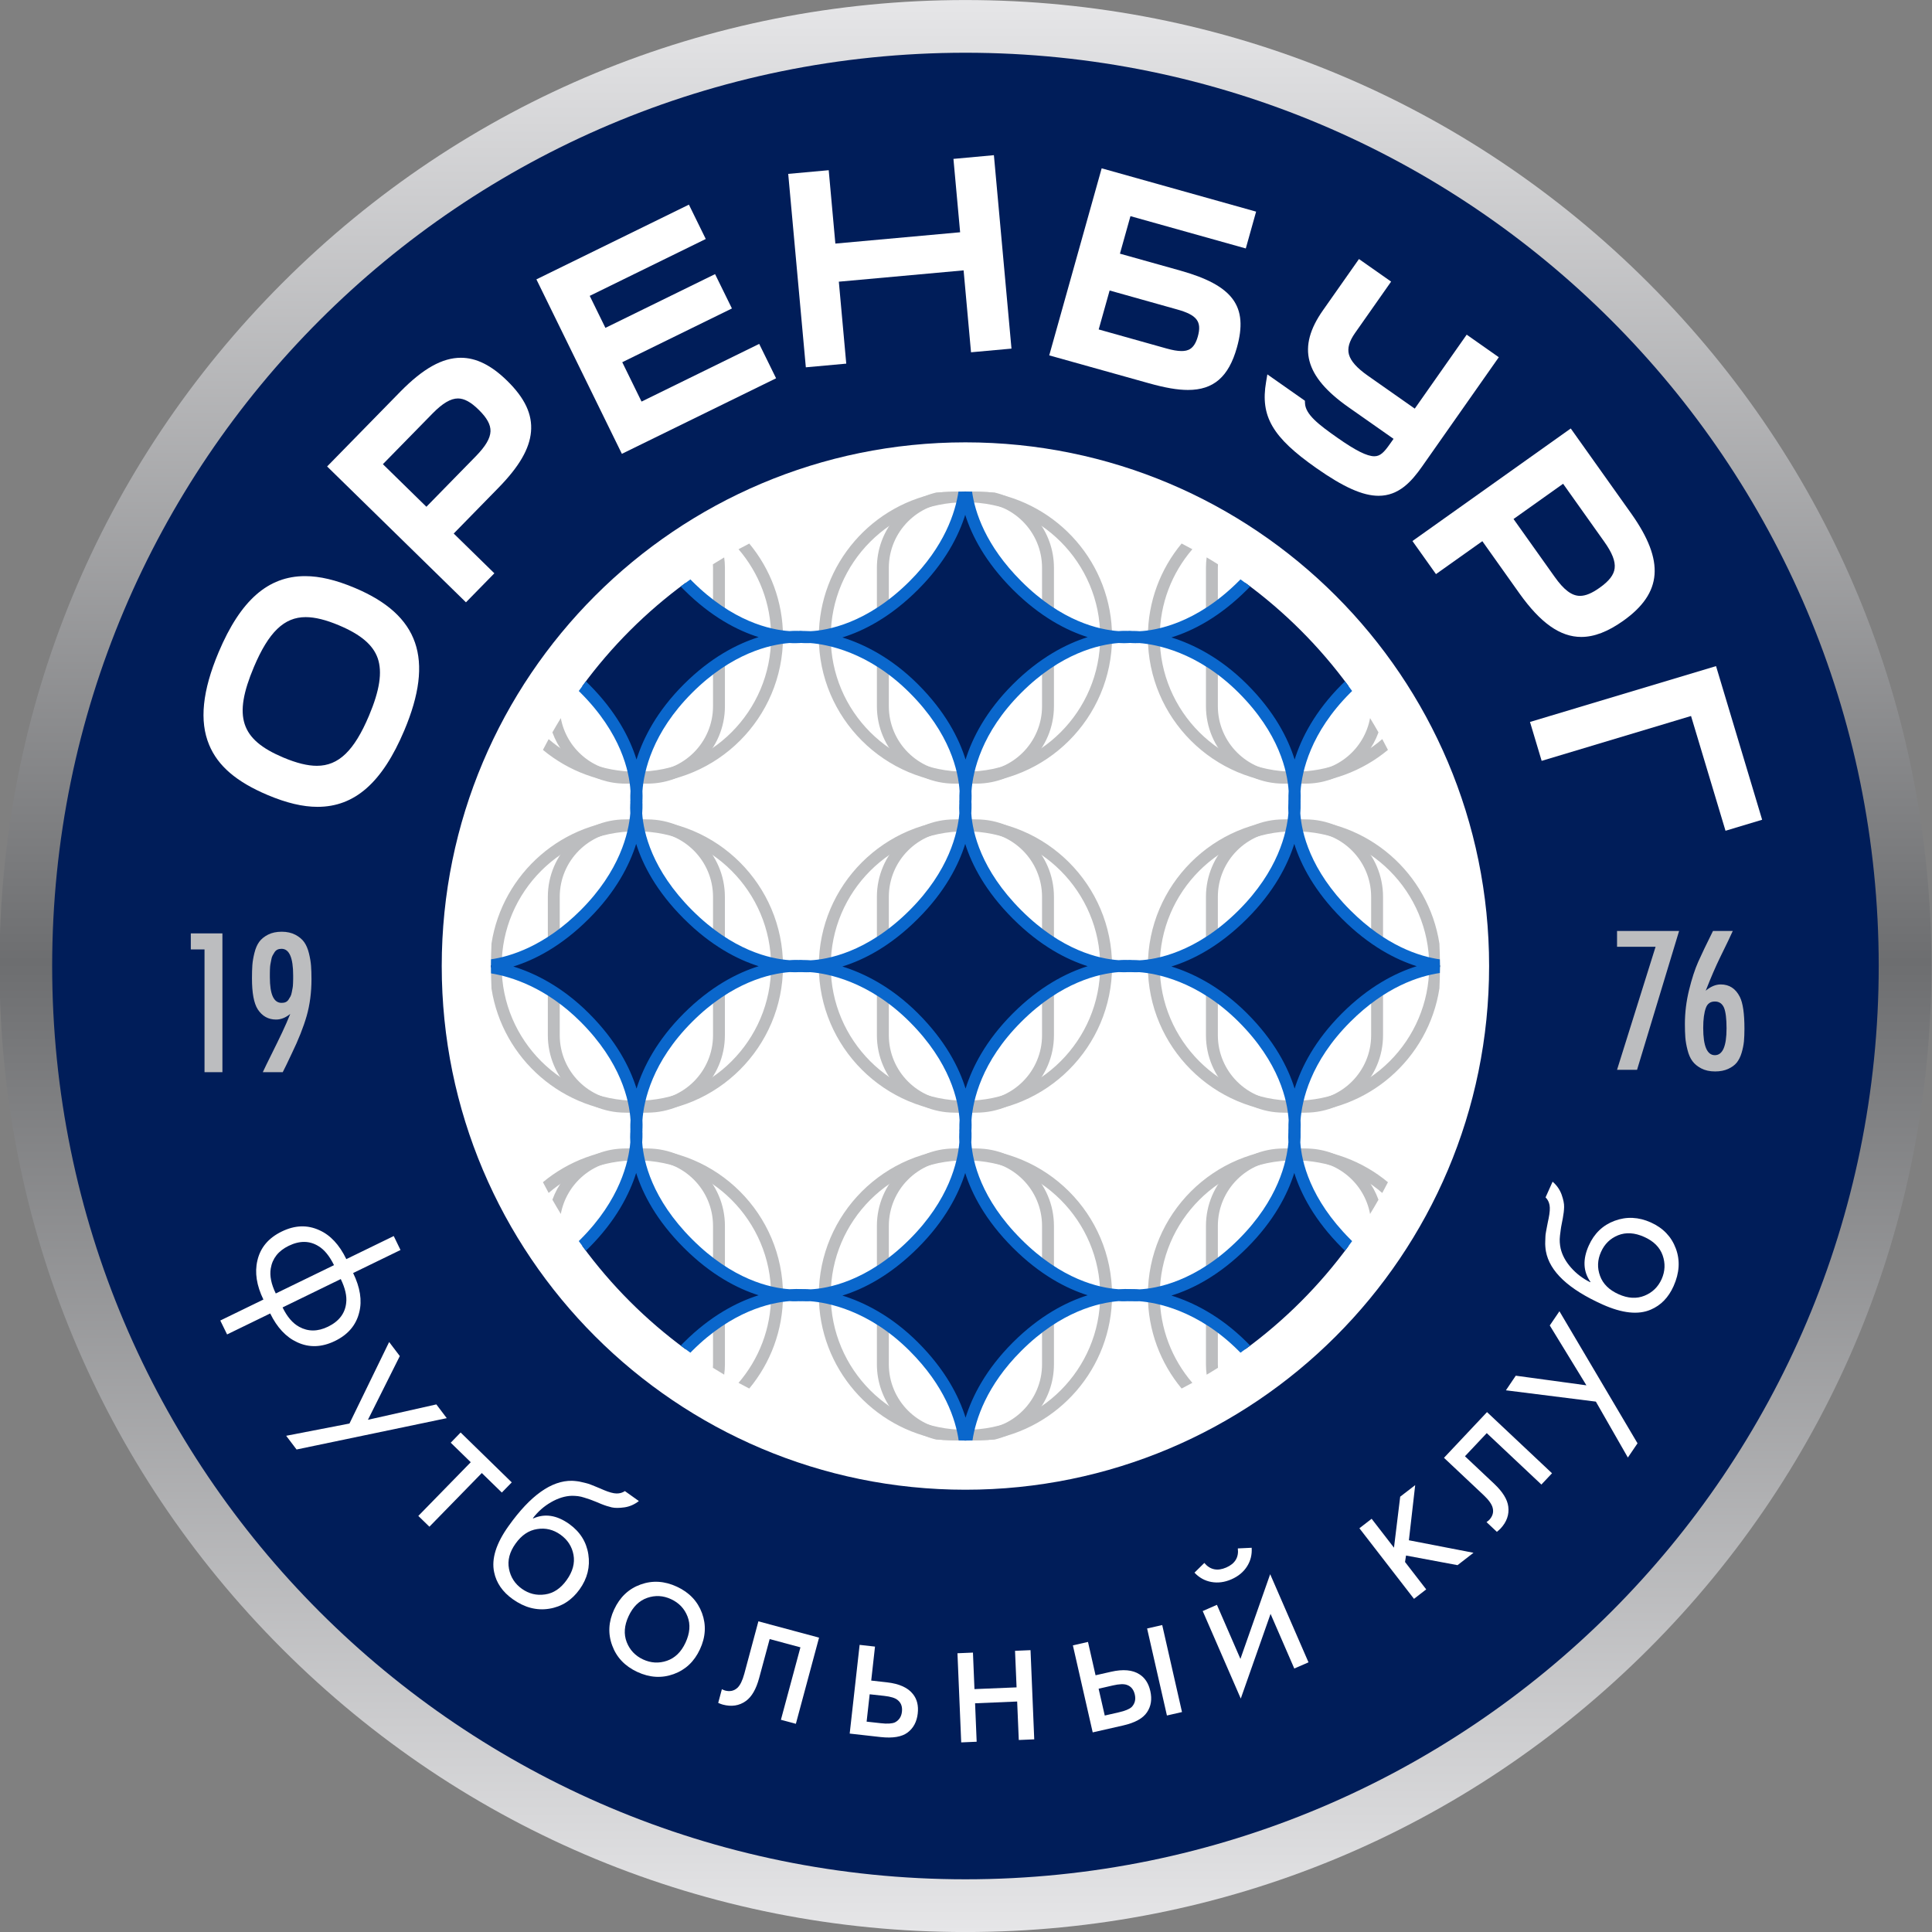 <?xml version="1.0" encoding="UTF-8"?> <svg xmlns="http://www.w3.org/2000/svg" width="50" height="50" viewBox="0 0 50 50" fill="none"><rect x="0" y="0" width="50" height="50" fill="#808080" stroke="none"/><g clip-path="url(#clip0_12829_85)"><path d="M24.986 50.001C18.308 50.001 12.03 47.4 7.308 42.678C2.586 37.957 -0.014 31.679 -0.014 25.001C-0.014 18.323 2.586 12.046 7.308 7.323C12.03 2.601 18.308 0.001 24.986 0.001C31.663 0.001 37.941 2.601 42.663 7.323C47.385 12.046 49.986 18.323 49.986 25.001C49.986 31.679 47.385 37.957 42.663 42.678C37.941 47.4 31.663 50.001 24.986 50.001ZM24.986 2.73C19.037 2.73 13.444 5.047 9.238 9.253C5.032 13.46 2.715 19.052 2.715 25.001C2.715 30.95 5.032 36.542 9.238 40.749C13.444 44.955 19.037 47.271 24.986 47.271C30.934 47.271 36.527 44.955 40.733 40.749C44.94 36.542 47.256 30.949 47.256 25.001C47.256 19.052 44.94 13.46 40.733 9.253C36.527 5.047 30.934 2.73 24.986 2.73Z" fill="url(#paint0_linear_12829_85)"></path><path d="M48.621 25.001C48.621 38.054 38.039 48.636 24.986 48.636C11.932 48.636 1.35 38.054 1.35 25.001C1.35 11.947 11.932 1.365 24.986 1.365C38.039 1.365 48.621 11.947 48.621 25.001Z" fill="#001D59"></path><path d="M38.538 25.001C38.538 32.486 32.471 38.554 24.985 38.554C17.5 38.554 11.432 32.486 11.432 25.001C11.432 17.515 17.5 11.448 24.985 11.448C32.471 11.448 38.538 17.515 38.538 25.001Z" fill="white"></path><path d="M5.701 34.175L6.817 33.632C6.64 33.268 6.588 32.932 6.661 32.624C6.737 32.29 6.947 32.039 7.291 31.872C7.631 31.706 7.955 31.695 8.264 31.837C8.549 31.963 8.782 32.213 8.963 32.586L10.19 31.989L10.365 32.35L9.139 32.946C9.321 33.32 9.374 33.657 9.298 33.959C9.219 34.29 9.01 34.538 8.67 34.704C8.326 34.871 8 34.882 7.689 34.736C7.402 34.604 7.17 34.355 6.993 33.992L5.877 34.535L5.701 34.175ZM7.137 33.475L8.644 32.742C8.528 32.506 8.394 32.341 8.242 32.25C8.012 32.107 7.755 32.104 7.471 32.242C7.204 32.372 7.05 32.567 7.007 32.828C6.975 33.016 7.019 33.232 7.137 33.475ZM8.819 33.102L7.313 33.836C7.431 34.079 7.575 34.247 7.743 34.338C7.974 34.465 8.223 34.464 8.49 34.334C8.773 34.196 8.93 33.991 8.959 33.721C8.981 33.546 8.934 33.339 8.819 33.102Z" fill="white"></path><path d="M7.406 37.158L9.044 36.841L10.071 34.731L10.347 35.095L9.522 36.744L11.293 36.346L11.562 36.702L7.675 37.513L7.406 37.158Z" fill="white"></path><path d="M12.987 38.627L12.469 38.122L11.113 39.511L10.826 39.232L12.183 37.842L11.665 37.337L11.921 37.073L13.244 38.364L12.987 38.627Z" fill="white"></path><path d="M16.172 38.589L16.534 38.847C16.421 38.935 16.297 38.99 16.162 39.01C16.027 39.029 15.918 39.03 15.833 39.011C15.749 38.991 15.655 38.962 15.552 38.92C15.535 38.912 15.493 38.894 15.426 38.867C15.359 38.84 15.307 38.82 15.271 38.807C15.234 38.795 15.186 38.779 15.127 38.76C15.068 38.74 15.011 38.727 14.957 38.72C14.902 38.714 14.85 38.711 14.8 38.711C14.622 38.716 14.443 38.772 14.261 38.877C14.078 38.982 13.922 39.119 13.791 39.291L13.8 39.297C14.1 39.164 14.41 39.212 14.73 39.44C15.011 39.641 15.176 39.903 15.226 40.225C15.276 40.549 15.201 40.85 15.001 41.131C14.798 41.414 14.535 41.583 14.211 41.634C13.887 41.686 13.573 41.603 13.268 41.385C13.005 41.197 12.845 40.965 12.788 40.687C12.715 40.343 12.839 39.944 13.163 39.492C13.725 38.703 14.272 38.314 14.803 38.323C14.842 38.324 14.884 38.328 14.926 38.333C14.968 38.337 15.011 38.345 15.056 38.357C15.1 38.368 15.138 38.377 15.17 38.384C15.201 38.391 15.243 38.404 15.294 38.424C15.345 38.446 15.381 38.46 15.401 38.467C15.421 38.474 15.459 38.49 15.517 38.515C15.574 38.54 15.61 38.555 15.624 38.561C15.765 38.62 15.875 38.65 15.956 38.651C16.038 38.652 16.109 38.632 16.172 38.589ZM14.842 40.238C14.802 40.022 14.689 39.849 14.505 39.717C14.321 39.586 14.12 39.537 13.902 39.572C13.684 39.605 13.498 39.73 13.343 39.948C13.187 40.165 13.131 40.382 13.172 40.599C13.214 40.816 13.325 40.989 13.506 41.118C13.688 41.247 13.887 41.296 14.105 41.264C14.324 41.234 14.51 41.109 14.665 40.892C14.823 40.672 14.881 40.453 14.842 40.238Z" fill="white"></path><path d="M17.433 43.326C17.125 43.437 16.812 43.418 16.492 43.269C16.173 43.12 15.956 42.893 15.844 42.586C15.73 42.28 15.747 41.969 15.894 41.653C16.043 41.333 16.27 41.118 16.578 41.007C16.885 40.896 17.199 40.915 17.519 41.064C17.838 41.212 18.054 41.44 18.168 41.747C18.28 42.053 18.263 42.366 18.114 42.685C17.967 43.002 17.74 43.215 17.433 43.326ZM17.794 41.837C17.715 41.632 17.573 41.482 17.368 41.387C17.163 41.291 16.956 41.281 16.749 41.353C16.541 41.426 16.38 41.584 16.268 41.826C16.155 42.068 16.139 42.292 16.219 42.498C16.299 42.703 16.441 42.852 16.642 42.946C16.845 43.04 17.05 43.052 17.259 42.981C17.467 42.91 17.629 42.754 17.741 42.512C17.855 42.266 17.873 42.041 17.794 41.837Z" fill="white"></path><path d="M21.197 42.382L20.597 44.612L20.21 44.508L20.715 42.633L19.919 42.419L19.648 43.423C19.57 43.714 19.455 43.913 19.303 44.022C19.132 44.145 18.931 44.176 18.702 44.114C18.674 44.106 18.635 44.092 18.587 44.071L18.682 43.717C18.716 43.733 18.744 43.745 18.765 43.751C18.89 43.784 18.997 43.761 19.084 43.681C19.155 43.615 19.214 43.495 19.262 43.319L19.627 41.96L21.197 42.382Z" fill="white"></path><path d="M21.99 44.865L22.247 42.569L22.645 42.614L22.547 43.493L22.956 43.539C23.273 43.575 23.497 43.676 23.628 43.844C23.733 43.975 23.774 44.142 23.751 44.345C23.727 44.559 23.64 44.723 23.489 44.837C23.338 44.951 23.106 44.989 22.792 44.955L21.99 44.865ZM22.428 44.556L22.799 44.597C22.964 44.616 23.085 44.608 23.159 44.576C23.267 44.521 23.328 44.428 23.342 44.299C23.357 44.167 23.319 44.066 23.23 43.996C23.168 43.944 23.053 43.908 22.883 43.889L22.507 43.848L22.428 44.556Z" fill="white"></path><path d="M24.876 45.093L24.779 42.786L25.18 42.769L25.219 43.714L26.309 43.669L26.269 42.723L26.67 42.706L26.766 45.014L26.366 45.031L26.324 44.035L25.235 44.081L25.276 45.076L24.876 45.093Z" fill="white"></path><path d="M28.279 44.834L27.766 42.582L28.157 42.493L28.353 43.356L28.754 43.265C29.066 43.194 29.311 43.216 29.489 43.331C29.631 43.421 29.725 43.565 29.77 43.764C29.818 43.974 29.79 44.158 29.684 44.314C29.579 44.472 29.373 44.585 29.066 44.655L28.279 44.834ZM28.591 44.398L28.954 44.315C29.117 44.278 29.228 44.232 29.288 44.177C29.371 44.089 29.398 43.983 29.369 43.856C29.339 43.725 29.271 43.642 29.164 43.605C29.088 43.577 28.968 43.581 28.801 43.619L28.432 43.704L28.591 44.398ZM30.2 44.397L29.687 42.145L30.078 42.056L30.59 44.308L30.2 44.397Z" fill="white"></path><path d="M30.913 40.7L31.168 40.449C31.318 40.627 31.507 40.666 31.735 40.567C31.963 40.468 32.063 40.303 32.035 40.073L32.393 40.056C32.405 40.233 32.365 40.395 32.273 40.539C32.18 40.685 32.045 40.796 31.868 40.873C31.691 40.95 31.518 40.972 31.348 40.941C31.179 40.91 31.034 40.829 30.913 40.7ZM31.126 41.694L31.494 41.533L32.102 42.932L32.872 40.74L33.864 43.021L33.496 43.181L32.882 41.767L32.111 43.959L31.126 41.694Z" fill="white"></path><path d="M35.181 39.551L35.498 39.306L36.076 40.054L36.237 38.734L36.625 38.435L36.462 39.862L38.134 40.186L37.721 40.506L36.388 40.257L36.362 40.424L36.91 41.133L36.594 41.378L35.181 39.551Z" fill="white"></path><path d="M38.484 36.545L40.166 38.128L39.891 38.42L38.477 37.089L37.913 37.688L38.67 38.401C38.889 38.608 39.01 38.803 39.034 38.989C39.061 39.198 38.994 39.389 38.831 39.562C38.81 39.584 38.78 39.611 38.739 39.644L38.471 39.392C38.502 39.37 38.525 39.35 38.541 39.335C38.63 39.24 38.66 39.136 38.63 39.021C38.606 38.927 38.528 38.818 38.395 38.693L37.37 37.728L38.484 36.545Z" fill="white"></path><path d="M42.129 37.721L41.301 36.274L38.973 35.981L39.228 35.603L41.056 35.852L40.108 34.303L40.358 33.935L42.379 37.353L42.129 37.721Z" fill="white"></path><path d="M39.999 30.988L40.181 30.582C40.29 30.675 40.367 30.787 40.414 30.915C40.459 31.043 40.482 31.15 40.479 31.237C40.477 31.323 40.466 31.421 40.445 31.53C40.441 31.549 40.432 31.593 40.419 31.664C40.405 31.735 40.395 31.79 40.391 31.829C40.386 31.867 40.379 31.917 40.372 31.979C40.365 32.041 40.363 32.099 40.367 32.154C40.371 32.208 40.378 32.26 40.389 32.31C40.429 32.482 40.518 32.647 40.657 32.805C40.796 32.963 40.962 33.089 41.155 33.184L41.16 33.174C40.971 32.906 40.957 32.592 41.118 32.234C41.259 31.919 41.483 31.706 41.789 31.593C42.096 31.48 42.407 31.495 42.722 31.636C43.04 31.779 43.256 32.004 43.37 32.311C43.485 32.618 43.465 32.943 43.312 33.285C43.18 33.58 42.983 33.782 42.722 33.893C42.399 34.033 41.984 33.988 41.476 33.761C40.592 33.364 40.103 32.905 40.008 32.383C40.001 32.343 39.996 32.302 39.993 32.26C39.989 32.218 39.989 32.174 39.991 32.128C39.993 32.082 39.994 32.043 39.995 32.011C39.995 31.979 40 31.935 40.01 31.881C40.021 31.826 40.028 31.789 40.031 31.768C40.034 31.747 40.042 31.706 40.055 31.644C40.069 31.583 40.076 31.545 40.079 31.53C40.109 31.381 40.117 31.267 40.102 31.187C40.087 31.107 40.053 31.041 39.999 30.988ZM41.877 31.968C41.674 32.05 41.526 32.193 41.434 32.4C41.341 32.606 41.333 32.813 41.409 33.02C41.484 33.227 41.645 33.385 41.888 33.494C42.132 33.604 42.356 33.616 42.56 33.533C42.764 33.45 42.911 33.307 43.003 33.104C43.093 32.901 43.102 32.695 43.029 32.487C42.955 32.279 42.797 32.121 42.553 32.012C42.306 31.901 42.081 31.887 41.877 31.968Z" fill="white"></path><path d="M9.185 15.216C8.696 15.01 8.275 14.91 7.896 14.91C6.936 14.91 6.225 15.536 5.658 16.879C5.237 17.878 5.156 18.663 5.413 19.278C5.639 19.823 6.12 20.234 6.924 20.574C7.414 20.781 7.836 20.881 8.217 20.881C9.18 20.881 9.893 20.253 10.462 18.906C11.242 17.057 10.849 15.918 9.185 15.216ZM9.55 18.521C9.166 19.431 8.762 19.819 8.201 19.819C7.959 19.819 7.675 19.749 7.333 19.605C6.222 19.137 6.03 18.546 6.57 17.264C6.953 16.358 7.354 15.971 7.911 15.971C8.152 15.971 8.435 16.041 8.776 16.185C9.339 16.422 9.657 16.693 9.776 17.037C9.898 17.393 9.827 17.865 9.55 18.521Z" fill="white"></path><path d="M11.928 9.259C11.448 9.259 10.952 9.536 10.366 10.131L8.466 12.072L12.059 15.588L12.794 14.837L11.742 13.808L12.897 12.627C13.435 12.078 13.703 11.617 13.742 11.176C13.782 10.725 13.585 10.304 13.123 9.852C12.715 9.453 12.324 9.259 11.928 9.259ZM11.035 13.115L9.909 12.013L11.193 10.702C11.454 10.436 11.663 10.312 11.852 10.312C12.014 10.312 12.185 10.404 12.388 10.604C12.603 10.814 12.7 10.991 12.694 11.163C12.687 11.345 12.567 11.548 12.318 11.804L11.035 13.115Z" fill="white"></path><path d="M16.603 10.393L16.104 9.374L18.942 7.983L18.506 7.094L15.668 8.485L15.262 7.657L18.265 6.185L17.829 5.296L13.882 7.23L16.094 11.745L20.085 9.79L19.648 8.9L16.603 10.393Z" fill="white"></path><path d="M24.675 4.112L24.848 6.011L21.619 6.304L21.447 4.405L20.399 4.5L20.855 9.506L21.901 9.411L21.709 7.29L24.938 6.997L25.13 9.117L26.177 9.022L25.722 4.016L24.675 4.112Z" fill="white"></path><path d="M27.154 9.197L29.724 9.916C30.15 10.036 30.474 10.092 30.744 10.092C31.407 10.092 31.798 9.753 32.011 8.994C32.311 7.926 31.912 7.385 30.54 7.001L28.984 6.565L29.256 5.594L32.241 6.43L32.508 5.477L28.511 4.356L27.154 9.197ZM28.434 8.526L28.717 7.518L30.466 8.009C30.978 8.152 31.108 8.322 30.999 8.711C30.906 9.04 30.742 9.085 30.578 9.085C30.474 9.085 30.349 9.064 30.183 9.017L28.434 8.526Z" fill="white"></path><path d="M38.789 9.245L37.958 8.661L36.614 10.575L35.397 9.721C35.118 9.525 34.959 9.347 34.911 9.176C34.866 9.013 34.916 8.835 35.069 8.617L36.002 7.288L35.17 6.704L34.237 8.032C33.565 8.99 33.762 9.74 34.898 10.538L36.065 11.357L35.971 11.49C35.82 11.705 35.721 11.808 35.568 11.808C35.378 11.808 35.084 11.661 34.613 11.33C34.128 10.99 33.784 10.726 33.773 10.433L33.771 10.371L32.799 9.689L32.766 9.885C32.614 10.774 32.929 11.316 34.064 12.112C34.773 12.61 35.27 12.831 35.678 12.831C36.199 12.831 36.527 12.467 36.803 12.074L38.789 9.245Z" fill="white"></path><path d="M40.923 16.484C41.259 16.484 41.614 16.347 42.01 16.066C43.021 15.347 43.085 14.522 42.225 13.303L40.651 11.089L36.554 14.002L37.163 14.858L38.363 14.006L39.319 15.352C39.868 16.124 40.378 16.484 40.923 16.484ZM40.453 12.52L41.515 14.015C41.723 14.306 41.809 14.525 41.787 14.707C41.767 14.877 41.645 15.036 41.401 15.209C41.198 15.354 41.036 15.421 40.891 15.421C40.678 15.421 40.475 15.269 40.233 14.927L39.17 13.432L40.453 12.52Z" fill="white"></path><path d="M44.411 17.239L39.596 18.684L39.898 19.691L43.764 18.53L44.656 21.5L45.604 21.215L44.411 17.239Z" fill="white"></path><path d="M5.756 27.748H5.293V24.571H4.938V24.156H5.756V27.748Z" fill="#BCBDBF"></path><path d="M7.317 27.748H6.801C6.851 27.64 6.927 27.484 7.029 27.28C7.131 27.075 7.222 26.889 7.301 26.722C7.38 26.555 7.45 26.394 7.512 26.24C7.393 26.337 7.271 26.386 7.145 26.386C6.944 26.386 6.786 26.298 6.671 26.122C6.57 25.964 6.521 25.696 6.521 25.319C6.521 25.187 6.524 25.073 6.531 24.977C6.538 24.882 6.556 24.776 6.585 24.66C6.614 24.543 6.655 24.448 6.709 24.374C6.763 24.3 6.839 24.239 6.938 24.188C7.036 24.138 7.154 24.113 7.291 24.113C7.427 24.113 7.545 24.14 7.643 24.191C7.742 24.243 7.818 24.307 7.872 24.382C7.926 24.458 7.967 24.555 7.996 24.673C8.025 24.792 8.043 24.899 8.05 24.997C8.057 25.093 8.061 25.208 8.061 25.341C8.061 25.686 8.019 26.003 7.937 26.291C7.854 26.58 7.725 26.907 7.549 27.269C7.449 27.484 7.371 27.644 7.317 27.748ZM7.587 25.244C7.587 24.785 7.486 24.555 7.286 24.555C7.245 24.555 7.21 24.562 7.18 24.576C7.15 24.591 7.125 24.613 7.105 24.644C7.085 24.674 7.068 24.703 7.054 24.73C7.039 24.757 7.028 24.795 7.019 24.846C7.01 24.896 7.003 24.934 6.997 24.961C6.992 24.988 6.988 25.031 6.986 25.091C6.984 25.15 6.984 25.186 6.984 25.198C6.984 25.211 6.984 25.242 6.984 25.292C6.984 25.734 7.084 25.954 7.286 25.954C7.325 25.954 7.36 25.949 7.39 25.936C7.421 25.923 7.446 25.902 7.466 25.872C7.486 25.841 7.503 25.813 7.517 25.788C7.531 25.763 7.543 25.726 7.552 25.677C7.561 25.629 7.568 25.592 7.573 25.567C7.579 25.542 7.582 25.501 7.584 25.444C7.586 25.386 7.587 25.351 7.587 25.338C7.587 25.326 7.587 25.294 7.587 25.244Z" fill="#BCBDBF"></path><path d="M43.455 24.093L42.367 27.686H41.849L42.846 24.503H41.849V24.093H43.455Z" fill="#BCBDBF"></path><path d="M44.332 24.093H44.844C44.797 24.201 44.686 24.433 44.511 24.788C44.399 25.018 44.277 25.301 44.144 25.639C44.273 25.531 44.403 25.477 44.532 25.477C44.755 25.477 44.919 25.585 45.027 25.8C45.107 25.958 45.146 26.233 45.146 26.625C45.146 26.75 45.141 26.86 45.133 26.953C45.123 27.046 45.104 27.144 45.073 27.247C45.043 27.349 45 27.433 44.947 27.5C44.893 27.567 44.818 27.621 44.723 27.664C44.628 27.707 44.516 27.729 44.386 27.729C44.246 27.729 44.127 27.702 44.028 27.65C43.929 27.598 43.853 27.535 43.8 27.462C43.745 27.389 43.703 27.293 43.673 27.174C43.642 27.055 43.624 26.947 43.616 26.848C43.609 26.749 43.605 26.634 43.605 26.501C43.605 26.206 43.641 25.913 43.713 25.62C43.785 25.328 43.864 25.084 43.95 24.891C44.036 24.697 44.164 24.431 44.332 24.093ZM44.683 26.613C44.683 26.366 44.661 26.188 44.618 26.081C44.571 25.973 44.492 25.919 44.381 25.919C44.266 25.919 44.189 25.973 44.149 26.081C44.103 26.203 44.079 26.377 44.079 26.603C44.079 27.073 44.18 27.308 44.381 27.308C44.582 27.308 44.683 27.076 44.683 26.613Z" fill="#BCBDBF"></path><path d="M16.47 20.28C15.551 20.28 14.708 19.952 14.051 19.407C14.099 19.314 14.149 19.221 14.199 19.129C14.809 19.654 15.603 19.972 16.47 19.972C18.392 19.972 19.956 18.408 19.956 16.485C19.956 15.618 19.638 14.825 19.113 14.214C19.205 14.164 19.298 14.115 19.391 14.067C19.936 14.724 20.264 15.567 20.264 16.485C20.264 18.577 18.562 20.28 16.47 20.28Z" fill="#BCBDBF"></path><path d="M16.757 20.28H16.182C15.315 20.28 14.575 19.726 14.296 18.954C14.367 18.83 14.439 18.706 14.514 18.585C14.659 19.373 15.352 19.972 16.182 19.972H16.757C17.692 19.972 18.453 19.212 18.453 18.277V14.694C18.453 14.664 18.452 14.634 18.45 14.604C18.547 14.543 18.644 14.484 18.742 14.426C18.754 14.514 18.761 14.603 18.761 14.694V18.277C18.761 19.381 17.861 20.28 16.757 20.28Z" fill="#BCBDBF"></path><path d="M24.986 20.28C22.894 20.28 21.191 18.577 21.191 16.485C21.191 14.591 22.586 13.017 24.403 12.735C24.596 12.726 24.791 12.721 24.986 12.721C25.181 12.721 25.375 12.726 25.569 12.735C27.385 13.017 28.78 14.591 28.78 16.485C28.78 18.577 27.078 20.28 24.986 20.28ZM24.986 12.998C23.063 12.998 21.5 14.562 21.5 16.485C21.5 18.408 23.063 19.972 24.986 19.972C26.908 19.972 28.473 18.408 28.473 16.485C28.473 14.562 26.908 12.998 24.986 12.998Z" fill="#BCBDBF"></path><path d="M25.272 20.28H24.698C23.593 20.28 22.694 19.381 22.694 18.277V14.694C22.694 13.749 23.352 12.954 24.235 12.745C24.483 12.73 24.733 12.721 24.985 12.721C25.237 12.721 25.487 12.73 25.735 12.745C26.618 12.954 27.276 13.749 27.276 14.694V18.277C27.276 19.381 26.377 20.28 25.272 20.28ZM24.698 12.998C23.763 12.998 23.003 13.759 23.003 14.694V18.277C23.003 19.211 23.763 19.972 24.698 19.972H25.272C26.208 19.972 26.968 19.211 26.968 18.277V14.694C26.968 13.759 26.208 12.998 25.272 12.998H24.698Z" fill="#BCBDBF"></path><path d="M16.47 28.795C14.576 28.795 13.002 27.401 12.72 25.585C12.711 25.391 12.706 25.197 12.706 25.001C12.706 24.805 12.711 24.611 12.72 24.417C13.002 22.601 14.576 21.206 16.47 21.206C18.562 21.206 20.264 22.909 20.264 25.001C20.264 27.093 18.562 28.795 16.47 28.795ZM16.47 21.514C14.547 21.514 12.983 23.078 12.983 25.001C12.983 26.923 14.547 28.487 16.47 28.487C18.392 28.487 19.956 26.923 19.956 25.001C19.956 23.078 18.392 21.514 16.47 21.514Z" fill="#BCBDBF"></path><path d="M16.756 28.795H16.182C15.077 28.795 14.178 27.897 14.178 26.792V23.21C14.178 22.105 15.077 21.206 16.182 21.206H16.756C17.861 21.206 18.76 22.105 18.76 23.21V26.792C18.76 27.897 17.861 28.795 16.756 28.795ZM16.182 21.514C15.247 21.514 14.486 22.275 14.486 23.21V26.792C14.486 27.727 15.247 28.487 16.182 28.487H16.756C17.692 28.487 18.453 27.727 18.453 26.792V23.21C18.453 22.275 17.692 21.514 16.756 21.514H16.182Z" fill="#BCBDBF"></path><path d="M24.986 28.795C22.894 28.795 21.191 27.093 21.191 25.001C21.191 22.909 22.894 21.206 24.986 21.206C27.078 21.206 28.78 22.909 28.78 25.001C28.78 27.093 27.078 28.795 24.986 28.795ZM24.986 21.514C23.063 21.514 21.5 23.078 21.5 25.001C21.5 26.923 23.063 28.487 24.986 28.487C26.908 28.487 28.473 26.923 28.473 25.001C28.473 23.078 26.908 21.514 24.986 21.514Z" fill="#BCBDBF"></path><path d="M25.272 28.795H24.698C23.593 28.795 22.694 27.897 22.694 26.792V23.21C22.694 22.105 23.593 21.206 24.698 21.206H25.272C26.377 21.206 27.276 22.105 27.276 23.21V26.792C27.276 27.897 26.377 28.795 25.272 28.795ZM24.698 21.514C23.763 21.514 23.003 22.275 23.003 23.21V26.792C23.003 27.727 23.763 28.487 24.698 28.487H25.272C26.208 28.487 26.968 27.727 26.968 26.792V23.21C26.968 22.275 26.208 21.514 25.272 21.514H24.698Z" fill="#BCBDBF"></path><path d="M14.051 30.595C14.708 30.051 15.551 29.723 16.47 29.723C18.562 29.723 20.264 31.425 20.264 33.517C20.264 34.435 19.936 35.278 19.391 35.935C19.298 35.887 19.205 35.838 19.113 35.788C19.638 35.177 19.956 34.383 19.956 33.517C19.956 31.595 18.392 30.03 16.47 30.03C15.603 30.03 14.809 30.348 14.199 30.873C14.149 30.781 14.099 30.689 14.051 30.595Z" fill="#BCBDBF"></path><path d="M14.296 31.048C14.575 30.276 15.315 29.723 16.182 29.723H16.757C17.861 29.723 18.761 30.621 18.761 31.726V35.308C18.761 35.399 18.754 35.489 18.742 35.576C18.644 35.518 18.547 35.459 18.45 35.398C18.452 35.368 18.453 35.339 18.453 35.308V31.726C18.453 30.791 17.692 30.03 16.757 30.03H16.182C15.352 30.03 14.66 30.63 14.514 31.417C14.44 31.296 14.367 31.173 14.296 31.048Z" fill="#BCBDBF"></path><path d="M24.4 37.266C22.585 36.984 21.191 35.41 21.191 33.517C21.191 31.425 22.894 29.723 24.986 29.723C27.078 29.723 28.78 31.425 28.78 33.517C28.78 35.41 27.387 36.984 25.571 37.266C25.377 37.276 25.182 37.281 24.986 37.281C24.789 37.281 24.594 37.276 24.4 37.266ZM24.986 30.03C23.063 30.03 21.5 31.595 21.5 33.517C21.5 35.44 23.063 37.004 24.986 37.004C26.908 37.004 28.473 35.44 28.473 33.517C28.473 31.595 26.908 30.03 24.986 30.03Z" fill="#BCBDBF"></path><path d="M24.233 37.257C23.352 37.047 22.694 36.252 22.694 35.308V31.726C22.694 30.621 23.593 29.723 24.698 29.723H25.272C26.377 29.723 27.276 30.621 27.276 31.726V35.308C27.276 36.253 26.619 37.047 25.737 37.257C25.488 37.272 25.238 37.281 24.985 37.281C24.733 37.281 24.482 37.272 24.233 37.257ZM24.698 30.03C23.763 30.03 23.003 30.791 23.003 31.726V35.308C23.003 36.243 23.763 37.004 24.698 37.004H25.272C26.208 37.004 26.968 36.243 26.968 35.308V31.726C26.968 30.791 26.208 30.03 25.272 30.03H24.698Z" fill="#BCBDBF"></path><path d="M33.501 20.28C31.409 20.28 29.707 18.577 29.707 16.485C29.707 15.566 30.035 14.723 30.58 14.066C30.673 14.114 30.766 14.164 30.858 14.214C30.333 14.824 30.015 15.618 30.015 16.485C30.015 18.408 31.579 19.972 33.501 19.972C34.368 19.972 35.162 19.654 35.773 19.128C35.823 19.221 35.872 19.313 35.92 19.407C35.263 19.952 34.42 20.28 33.501 20.28Z" fill="#BCBDBF"></path><path d="M33.789 20.28H33.214C32.109 20.28 31.21 19.381 31.21 18.277V14.694C31.21 14.603 31.216 14.513 31.228 14.425C31.327 14.483 31.424 14.543 31.521 14.604C31.519 14.634 31.518 14.664 31.518 14.694V18.277C31.518 19.211 32.279 19.972 33.214 19.972H33.789C34.619 19.972 35.312 19.373 35.457 18.584C35.532 18.706 35.604 18.829 35.675 18.954C35.397 19.726 34.656 20.28 33.789 20.28Z" fill="#BCBDBF"></path><path d="M33.501 28.795C31.409 28.795 29.707 27.093 29.707 25.001C29.707 22.909 31.409 21.206 33.501 21.206C35.397 21.206 36.972 22.603 37.252 24.422C37.261 24.614 37.266 24.807 37.266 25.001C37.266 25.195 37.261 25.388 37.252 25.58C36.972 27.399 35.397 28.795 33.501 28.795ZM33.501 21.514C31.579 21.514 30.015 23.078 30.015 25.001C30.015 26.923 31.579 28.487 33.501 28.487C35.424 28.487 36.988 26.923 36.988 25.001C36.988 23.078 35.424 21.514 33.501 21.514Z" fill="#BCBDBF"></path><path d="M30.58 35.935C30.035 35.278 29.707 34.435 29.707 33.517C29.707 31.425 31.409 29.723 33.501 29.723C34.42 29.723 35.263 30.051 35.92 30.596C35.872 30.689 35.823 30.782 35.773 30.874C35.162 30.348 34.368 30.03 33.501 30.03C31.579 30.03 30.015 31.595 30.015 33.517C30.015 34.383 30.333 35.177 30.858 35.788C30.766 35.838 30.673 35.887 30.58 35.935Z" fill="#BCBDBF"></path><path d="M31.228 35.577C31.216 35.489 31.21 35.399 31.21 35.308V31.726C31.21 30.621 32.109 29.723 33.214 29.723H33.789C34.656 29.723 35.396 30.276 35.675 31.049C35.604 31.173 35.532 31.296 35.457 31.418C35.312 30.63 34.619 30.03 33.789 30.03H33.214C32.279 30.03 31.518 30.791 31.518 31.726V35.308C31.518 35.339 31.519 35.369 31.521 35.398C31.424 35.459 31.327 35.519 31.228 35.577Z" fill="#BCBDBF"></path><path d="M33.789 28.795H33.214C32.109 28.795 31.21 27.897 31.21 26.792V23.21C31.21 22.105 32.109 21.206 33.214 21.206H33.789C34.894 21.206 35.793 22.105 35.793 23.21V26.792C35.793 27.897 34.894 28.795 33.789 28.795ZM33.214 21.514C32.279 21.514 31.518 22.275 31.518 23.21V26.792C31.518 27.727 32.279 28.487 33.214 28.487H33.789C34.724 28.487 35.485 27.727 35.485 26.792V23.21C35.485 22.275 34.724 21.514 33.789 21.514H33.214Z" fill="#BCBDBF"></path><path d="M17.805 15.15C19.323 16.669 20.728 16.485 20.728 16.485C20.728 16.485 19.295 16.33 17.805 17.82C16.326 19.299 16.47 20.743 16.47 20.743C16.47 20.743 16.642 19.327 15.134 17.82C15.113 17.799 15.092 17.778 15.07 17.757C15.818 16.735 16.72 15.834 17.741 15.086C17.762 15.107 17.783 15.129 17.805 15.15Z" fill="#001D59"></path><path d="M26.321 15.15C27.84 16.669 29.244 16.485 29.244 16.485C29.244 16.485 27.811 16.33 26.321 17.82C24.841 19.299 24.986 20.743 24.986 20.743C24.986 20.743 25.158 19.327 23.65 17.82C22.202 16.373 20.727 16.485 20.727 16.485C20.727 16.485 22.132 16.669 23.65 15.15C24.602 14.199 24.882 13.268 24.961 12.721C24.969 12.721 24.977 12.721 24.986 12.721C24.991 12.721 24.996 12.721 25.001 12.721C25.073 13.261 25.349 14.178 26.321 15.15Z" fill="#001D59"></path><path d="M17.805 23.666C19.323 25.184 20.728 25.001 20.728 25.001C20.728 25.001 19.295 24.846 17.805 26.336C16.326 27.815 16.47 29.259 16.47 29.259C16.47 29.259 16.642 27.844 15.134 26.336C14.203 25.405 13.26 25.12 12.706 25.034C12.706 25.023 12.706 25.012 12.706 25.001C12.706 24.995 12.706 24.989 12.706 24.983C13.248 24.909 14.168 24.633 15.134 23.666C16.622 22.179 16.47 20.743 16.47 20.743C16.47 20.743 16.275 22.136 17.805 23.666Z" fill="#001D59"></path><path d="M26.321 23.666C27.84 25.184 29.244 25.001 29.244 25.001C29.244 25.001 27.811 24.846 26.321 26.336C24.841 27.815 24.986 29.259 24.986 29.259C24.986 29.259 25.158 27.844 23.65 26.336C22.202 24.889 20.727 25.001 20.727 25.001C20.727 25.001 22.132 25.184 23.65 23.666C25.138 22.179 24.986 20.743 24.986 20.743C24.986 20.743 24.791 22.136 26.321 23.666Z" fill="#001D59"></path><path d="M17.805 32.182C19.323 33.701 20.728 33.517 20.728 33.517C20.728 33.517 19.295 33.362 17.805 34.852C17.784 34.874 17.762 34.895 17.742 34.917C16.72 34.169 15.818 33.267 15.07 32.245C15.092 32.224 15.113 32.204 15.134 32.182C16.622 30.695 16.47 29.259 16.47 29.259C16.47 29.259 16.275 30.652 17.805 32.182Z" fill="#001D59"></path><path d="M26.321 32.182C27.84 33.701 29.244 33.517 29.244 33.517C29.244 33.517 27.811 33.362 26.321 34.852C25.373 35.799 25.092 36.732 25.012 37.28C25.003 37.281 24.994 37.281 24.986 37.281C24.979 37.281 24.972 37.281 24.965 37.281C24.89 36.737 24.611 35.814 23.65 34.852C22.202 33.405 20.727 33.517 20.727 33.517C20.727 33.517 22.132 33.701 23.65 32.182C25.138 30.695 24.986 29.259 24.986 29.259C24.986 29.259 24.791 30.652 26.321 32.182Z" fill="#001D59"></path><path d="M34.901 17.757C34.88 17.778 34.858 17.799 34.837 17.82C33.358 19.299 33.502 20.743 33.502 20.743C33.502 20.743 33.674 19.327 32.166 17.82C30.719 16.373 29.244 16.485 29.244 16.485C29.244 16.485 30.648 16.669 32.166 15.15C32.188 15.129 32.209 15.107 32.23 15.085C33.251 15.833 34.153 16.735 34.901 17.757Z" fill="#001D59"></path><path d="M34.837 32.182C34.858 32.204 34.88 32.225 34.901 32.245C34.153 33.267 33.251 34.169 32.23 34.917C32.209 34.895 32.188 34.874 32.166 34.852C30.719 33.405 29.244 33.517 29.244 33.517C29.244 33.517 30.648 33.701 32.166 32.182C33.654 30.695 33.502 29.259 33.502 29.259C33.502 29.259 33.307 30.652 34.837 32.182Z" fill="#001D59"></path><path d="M34.837 23.666C35.804 24.633 36.724 24.91 37.266 24.983C37.266 24.989 37.266 24.995 37.266 25.001C37.266 25.009 37.266 25.017 37.266 25.025C36.719 25.103 35.79 25.383 34.837 26.336C33.358 27.815 33.502 29.259 33.502 29.259C33.502 29.259 33.674 27.844 32.166 26.336C30.719 24.889 29.244 25.001 29.244 25.001C29.244 25.001 30.648 25.184 32.166 23.666C33.654 22.179 33.502 20.743 33.502 20.743C33.502 20.743 33.307 22.136 34.837 23.666Z" fill="#001D59"></path><path d="M24.986 29.413C24.985 29.413 24.985 29.413 24.984 29.413C24.906 29.412 24.84 29.353 24.832 29.274C24.832 29.27 24.822 29.165 24.834 28.987C24.803 28.485 24.592 27.496 23.541 26.445C22.48 25.384 21.398 25.192 20.974 25.16C20.81 25.167 20.716 25.155 20.708 25.154C20.63 25.143 20.572 25.076 20.574 24.997C20.576 24.919 20.638 24.854 20.716 24.848C20.716 24.848 20.747 24.845 20.804 24.845C20.859 24.845 20.917 24.848 20.978 24.852C21.386 24.832 22.434 24.664 23.541 23.557C24.563 22.536 24.787 21.55 24.828 21.047C24.817 20.85 24.831 20.735 24.833 20.722C24.844 20.645 24.913 20.586 24.988 20.59C25.066 20.59 25.13 20.65 25.139 20.727C25.139 20.732 25.151 20.85 25.137 21.049C25.17 21.541 25.383 22.51 26.43 23.557C27.474 24.601 28.451 24.816 28.948 24.849C29.008 24.845 29.067 24.842 29.122 24.842C29.207 24.842 29.255 24.848 29.26 24.848C29.338 24.857 29.397 24.922 29.398 24.999C29.398 25.077 29.341 25.143 29.264 25.154C29.257 25.154 29.198 25.162 29.094 25.162C29.053 25.162 29.004 25.161 28.949 25.158C28.445 25.197 27.457 25.417 26.43 26.445C25.396 27.478 25.179 28.479 25.142 28.989C25.151 29.164 25.14 29.267 25.139 29.278C25.129 29.355 25.063 29.413 24.986 29.413ZM21.8 25.013C22.351 25.184 23.062 25.53 23.759 26.227C24.467 26.935 24.818 27.623 24.989 28.173C25.162 27.619 25.512 26.927 26.212 26.227C26.912 25.527 27.601 25.177 28.149 25.005C27.605 24.833 26.92 24.483 26.212 23.774C25.503 23.065 25.151 22.381 24.98 21.84C24.807 22.389 24.457 23.077 23.759 23.774C23.043 24.492 22.351 24.843 21.8 25.013Z" fill="#0A67CC"></path><path d="M24.81 37.278C24.732 36.737 24.453 35.872 23.541 34.961C22.481 33.9 21.399 33.709 20.974 33.676C20.81 33.682 20.716 33.671 20.708 33.669C20.63 33.659 20.572 33.592 20.574 33.513C20.576 33.435 20.638 33.37 20.716 33.364C20.716 33.364 20.747 33.361 20.804 33.361C20.859 33.361 20.917 33.363 20.979 33.368C21.387 33.348 22.434 33.181 23.541 32.073C24.563 31.052 24.787 30.066 24.828 29.563C24.817 29.366 24.831 29.25 24.833 29.238C24.844 29.16 24.913 29.106 24.988 29.105C25.066 29.106 25.13 29.165 25.139 29.243C25.139 29.248 25.151 29.367 25.137 29.565C25.17 30.056 25.383 31.027 26.43 32.073C27.474 33.118 28.452 33.332 28.948 33.365C29.009 33.361 29.067 33.359 29.123 33.359C29.207 33.359 29.255 33.364 29.26 33.364C29.338 33.373 29.396 33.437 29.398 33.516C29.398 33.593 29.341 33.659 29.264 33.669C29.257 33.67 29.197 33.678 29.093 33.678C29.053 33.678 29.004 33.677 28.949 33.673C28.445 33.713 27.457 33.933 26.43 34.961C25.533 35.857 25.251 36.73 25.168 37.278C25.107 37.279 25.047 37.281 24.986 37.281C24.927 37.281 24.869 37.279 24.81 37.278ZM21.801 33.529C22.351 33.7 23.062 34.046 23.759 34.743C24.467 35.451 24.818 36.14 24.989 36.689C25.162 36.135 25.512 35.443 26.212 34.743C26.912 34.044 27.601 33.694 28.149 33.521C27.605 33.35 26.92 32.999 26.212 32.291C25.503 31.581 25.151 30.898 24.98 30.357C24.807 30.905 24.457 31.593 23.759 32.291C23.043 33.007 22.351 33.36 21.801 33.529Z" fill="#0A67CC"></path><path d="M16.47 20.897C16.469 20.897 16.468 20.897 16.468 20.897C16.39 20.897 16.324 20.837 16.316 20.759C16.316 20.754 16.306 20.649 16.317 20.472C16.287 19.97 16.076 18.98 15.025 17.929C15.01 17.913 14.994 17.898 14.979 17.883C15.039 17.799 15.1 17.715 15.162 17.632C15.189 17.658 15.216 17.684 15.243 17.711C15.951 18.419 16.302 19.108 16.473 19.657C16.646 19.103 16.995 18.412 17.696 17.711C18.395 17.012 19.084 16.662 19.633 16.489C19.089 16.318 18.403 15.967 17.696 15.259C17.669 15.232 17.642 15.205 17.616 15.178C17.699 15.116 17.782 15.055 17.867 14.995C17.882 15.01 17.897 15.026 17.913 15.041C18.958 16.086 19.935 16.3 20.431 16.333C20.492 16.328 20.551 16.326 20.608 16.326C20.691 16.326 20.739 16.331 20.744 16.332C20.821 16.34 20.88 16.405 20.881 16.483C20.882 16.561 20.825 16.628 20.747 16.637C20.741 16.638 20.681 16.646 20.577 16.646C20.536 16.646 20.488 16.645 20.433 16.641C19.929 16.68 18.941 16.902 17.913 17.929C16.88 18.962 16.663 19.963 16.626 20.474C16.635 20.649 16.624 20.751 16.622 20.762C16.613 20.839 16.547 20.897 16.47 20.897Z" fill="#0A67CC"></path><path d="M24.986 20.897C24.985 20.897 24.985 20.897 24.984 20.897C24.906 20.896 24.84 20.836 24.832 20.759C24.832 20.754 24.822 20.649 24.834 20.472C24.803 19.969 24.592 18.98 23.541 17.929C22.481 16.868 21.399 16.676 20.974 16.643C20.81 16.649 20.716 16.638 20.708 16.637C20.63 16.627 20.572 16.56 20.574 16.481C20.576 16.402 20.638 16.337 20.716 16.331C20.716 16.331 20.747 16.329 20.804 16.329C20.859 16.329 20.917 16.331 20.979 16.335C21.387 16.316 22.434 16.148 23.541 15.041C24.445 14.138 24.724 13.262 24.805 12.723C24.866 12.723 24.925 12.721 24.986 12.721C25.043 12.721 25.1 12.723 25.157 12.723C25.231 13.251 25.505 14.116 26.43 15.041C27.474 16.086 28.451 16.299 28.947 16.333C29.008 16.328 29.067 16.326 29.123 16.326C29.207 16.326 29.255 16.331 29.26 16.332C29.338 16.34 29.396 16.405 29.398 16.483C29.398 16.561 29.341 16.627 29.264 16.637C29.257 16.637 29.197 16.646 29.093 16.646C29.052 16.646 29.003 16.644 28.949 16.641C28.445 16.68 27.457 16.901 26.43 17.929C25.396 18.962 25.179 19.963 25.142 20.474C25.151 20.648 25.14 20.75 25.139 20.762C25.129 20.839 25.063 20.897 24.986 20.897ZM21.801 16.497C22.351 16.668 23.062 17.015 23.759 17.711C24.467 18.419 24.818 19.108 24.989 19.657C25.162 19.103 25.512 18.411 26.212 17.711C26.912 17.012 27.601 16.662 28.149 16.489C27.605 16.317 26.92 15.966 26.212 15.259C25.503 14.549 25.151 13.866 24.98 13.324C24.807 13.873 24.457 14.56 23.759 15.259C23.043 15.975 22.351 16.327 21.801 16.497Z" fill="#0A67CC"></path><path d="M16.47 29.413C16.47 29.413 16.469 29.413 16.468 29.413C16.39 29.412 16.324 29.353 16.317 29.274C16.316 29.27 16.306 29.165 16.318 28.988C16.287 28.486 16.076 27.496 15.026 26.445C14.134 25.553 13.227 25.276 12.708 25.191C12.707 25.127 12.706 25.064 12.706 25.001C12.706 24.943 12.707 24.885 12.708 24.827C13.211 24.753 14.098 24.485 15.026 23.557C16.047 22.536 16.271 21.55 16.312 21.047C16.301 20.849 16.316 20.734 16.317 20.722C16.328 20.645 16.394 20.586 16.472 20.59C16.55 20.59 16.614 20.65 16.623 20.727C16.624 20.732 16.635 20.85 16.62 21.049C16.654 21.54 16.867 22.51 17.913 23.557C18.958 24.601 19.936 24.816 20.432 24.849C20.492 24.845 20.551 24.842 20.607 24.842C20.691 24.842 20.739 24.848 20.744 24.848C20.822 24.857 20.881 24.922 20.882 24.999C20.883 25.077 20.825 25.143 20.748 25.154C20.741 25.154 20.682 25.162 20.578 25.162C20.537 25.162 20.488 25.161 20.433 25.158C19.929 25.197 18.941 25.417 17.913 26.445C16.881 27.478 16.663 28.479 16.626 28.989C16.635 29.165 16.624 29.267 16.622 29.278C16.613 29.355 16.547 29.413 16.47 29.413ZM13.285 25.013C13.836 25.184 14.546 25.53 15.243 26.227C15.951 26.935 16.302 27.623 16.474 28.173C16.646 27.619 16.996 26.927 17.696 26.227C18.396 25.527 19.084 25.177 19.634 25.005C19.089 24.833 18.404 24.483 17.696 23.774C16.986 23.065 16.635 22.381 16.464 21.84C16.291 22.389 15.941 23.077 15.243 23.774C14.527 24.491 13.835 24.843 13.285 25.013Z" fill="#0A67CC"></path><path d="M14.979 32.119C14.994 32.104 15.01 32.089 15.025 32.073C16.046 31.052 16.27 30.066 16.312 29.562C16.301 29.366 16.316 29.25 16.317 29.238C16.328 29.16 16.394 29.106 16.472 29.105C16.55 29.106 16.614 29.165 16.623 29.243C16.623 29.248 16.635 29.367 16.62 29.565C16.654 30.056 16.867 31.026 17.913 32.073C18.958 33.118 19.936 33.332 20.432 33.365C20.492 33.361 20.552 33.359 20.607 33.359C20.691 33.359 20.739 33.364 20.744 33.364C20.822 33.373 20.88 33.437 20.882 33.516C20.882 33.593 20.825 33.659 20.748 33.669C20.741 33.67 20.681 33.678 20.578 33.678H20.577C20.537 33.678 20.488 33.677 20.433 33.673C19.929 33.713 18.941 33.933 17.913 34.961C17.898 34.977 17.882 34.992 17.867 35.008C17.783 34.948 17.699 34.886 17.616 34.824C17.642 34.797 17.669 34.77 17.696 34.743C18.396 34.044 19.084 33.694 19.633 33.521C19.089 33.35 18.404 32.999 17.696 32.291C16.986 31.581 16.635 30.898 16.464 30.356C16.29 30.905 15.941 31.593 15.243 32.291C15.216 32.318 15.189 32.344 15.162 32.37C15.1 32.287 15.039 32.204 14.979 32.119Z" fill="#0A67CC"></path><path d="M33.501 20.897C33.501 20.897 33.5 20.897 33.5 20.897C33.422 20.896 33.356 20.836 33.349 20.759C33.348 20.754 33.338 20.649 33.35 20.473C33.319 19.97 33.108 18.98 32.057 17.929C30.997 16.869 29.915 16.676 29.49 16.643C29.326 16.65 29.232 16.638 29.224 16.637C29.145 16.627 29.088 16.56 29.09 16.481C29.092 16.402 29.154 16.337 29.232 16.331C29.232 16.331 29.262 16.329 29.319 16.329C29.374 16.329 29.433 16.331 29.494 16.336C29.902 16.316 30.951 16.148 32.057 15.041C32.073 15.026 32.089 15.01 32.104 14.994C32.188 15.054 32.272 15.116 32.355 15.178C32.329 15.205 32.302 15.232 32.275 15.259C31.558 15.976 30.867 16.327 30.316 16.497C30.867 16.668 31.578 17.015 32.275 17.711C32.983 18.419 33.334 19.108 33.505 19.657C33.678 19.103 34.028 18.411 34.728 17.711C34.755 17.684 34.782 17.658 34.809 17.632C34.871 17.715 34.932 17.798 34.993 17.883C34.977 17.898 34.961 17.913 34.946 17.929C33.912 18.962 33.695 19.963 33.658 20.474C33.667 20.649 33.655 20.751 33.654 20.762C33.645 20.839 33.579 20.897 33.501 20.897Z" fill="#0A67CC"></path><path d="M32.104 35.008C32.089 34.992 32.073 34.977 32.057 34.961C30.997 33.9 29.915 33.709 29.49 33.676C29.326 33.683 29.232 33.671 29.224 33.669C29.145 33.659 29.088 33.592 29.09 33.513C29.092 33.435 29.153 33.37 29.232 33.364C29.232 33.364 29.262 33.361 29.32 33.361C29.374 33.361 29.433 33.363 29.494 33.368C29.902 33.348 30.951 33.181 32.057 32.073C33.079 31.052 33.302 30.066 33.344 29.562C33.333 29.366 33.347 29.25 33.349 29.238C33.359 29.162 33.425 29.105 33.501 29.105C33.502 29.105 33.503 29.105 33.504 29.105C33.582 29.106 33.646 29.165 33.655 29.243C33.655 29.248 33.667 29.367 33.652 29.565C33.685 30.056 33.899 31.026 34.946 32.073C34.961 32.089 34.977 32.104 34.993 32.12C34.933 32.204 34.871 32.288 34.809 32.37C34.782 32.344 34.755 32.318 34.728 32.291C34.019 31.581 33.667 30.898 33.496 30.356C33.323 30.905 32.973 31.593 32.275 32.291C31.558 33.007 30.867 33.36 30.316 33.529C30.867 33.7 31.578 34.047 32.275 34.743C32.302 34.77 32.329 34.797 32.355 34.824C32.272 34.887 32.188 34.948 32.104 35.008Z" fill="#0A67CC"></path><path d="M33.501 29.413C33.501 29.413 33.5 29.413 33.5 29.413C33.422 29.412 33.356 29.353 33.349 29.274C33.348 29.27 33.338 29.165 33.35 28.988C33.319 28.486 33.108 27.496 32.057 26.445C30.996 25.384 29.915 25.192 29.489 25.16C29.325 25.166 29.232 25.155 29.224 25.154C29.145 25.143 29.088 25.076 29.09 24.997C29.092 24.919 29.153 24.854 29.232 24.848C29.232 24.848 29.262 24.845 29.32 24.845C29.374 24.845 29.433 24.848 29.494 24.852C29.902 24.832 30.95 24.664 32.057 23.557C33.079 22.536 33.302 21.55 33.344 21.047C33.333 20.849 33.347 20.734 33.349 20.722C33.36 20.645 33.427 20.586 33.504 20.59C33.582 20.59 33.646 20.65 33.655 20.727C33.655 20.732 33.667 20.85 33.652 21.049C33.685 21.54 33.899 22.51 34.946 23.557C35.864 24.475 36.731 24.752 37.263 24.828C37.264 24.886 37.266 24.943 37.266 25.001C37.266 25.061 37.264 25.121 37.263 25.181C36.723 25.261 35.85 25.54 34.946 26.445C33.912 27.478 33.695 28.479 33.658 28.99C33.667 29.165 33.655 29.267 33.654 29.278C33.645 29.355 33.579 29.413 33.501 29.413ZM30.316 25.013C30.867 25.184 31.578 25.53 32.275 26.227C32.983 26.935 33.334 27.624 33.505 28.173C33.678 27.619 34.028 26.927 34.728 26.227C35.428 25.527 36.116 25.177 36.665 25.005C36.121 24.833 35.436 24.483 34.728 23.774C34.019 23.065 33.667 22.381 33.496 21.84C33.323 22.388 32.973 23.077 32.275 23.774C31.558 24.492 30.867 24.843 30.316 25.013Z" fill="#0A67CC"></path></g><defs><linearGradient id="paint0_linear_12829_85" x1="24.986" y1="50.001" x2="24.986" y2="0.001" gradientUnits="userSpaceOnUse"><stop stop-color="#E6E6E8"></stop><stop offset="0.502" stop-color="#6D6E70"></stop><stop offset="1" stop-color="#E6E6E8"></stop></linearGradient><clipPath id="clip0_12829_85"><rect width="50" height="50" fill="white"></rect></clipPath></defs></svg> 